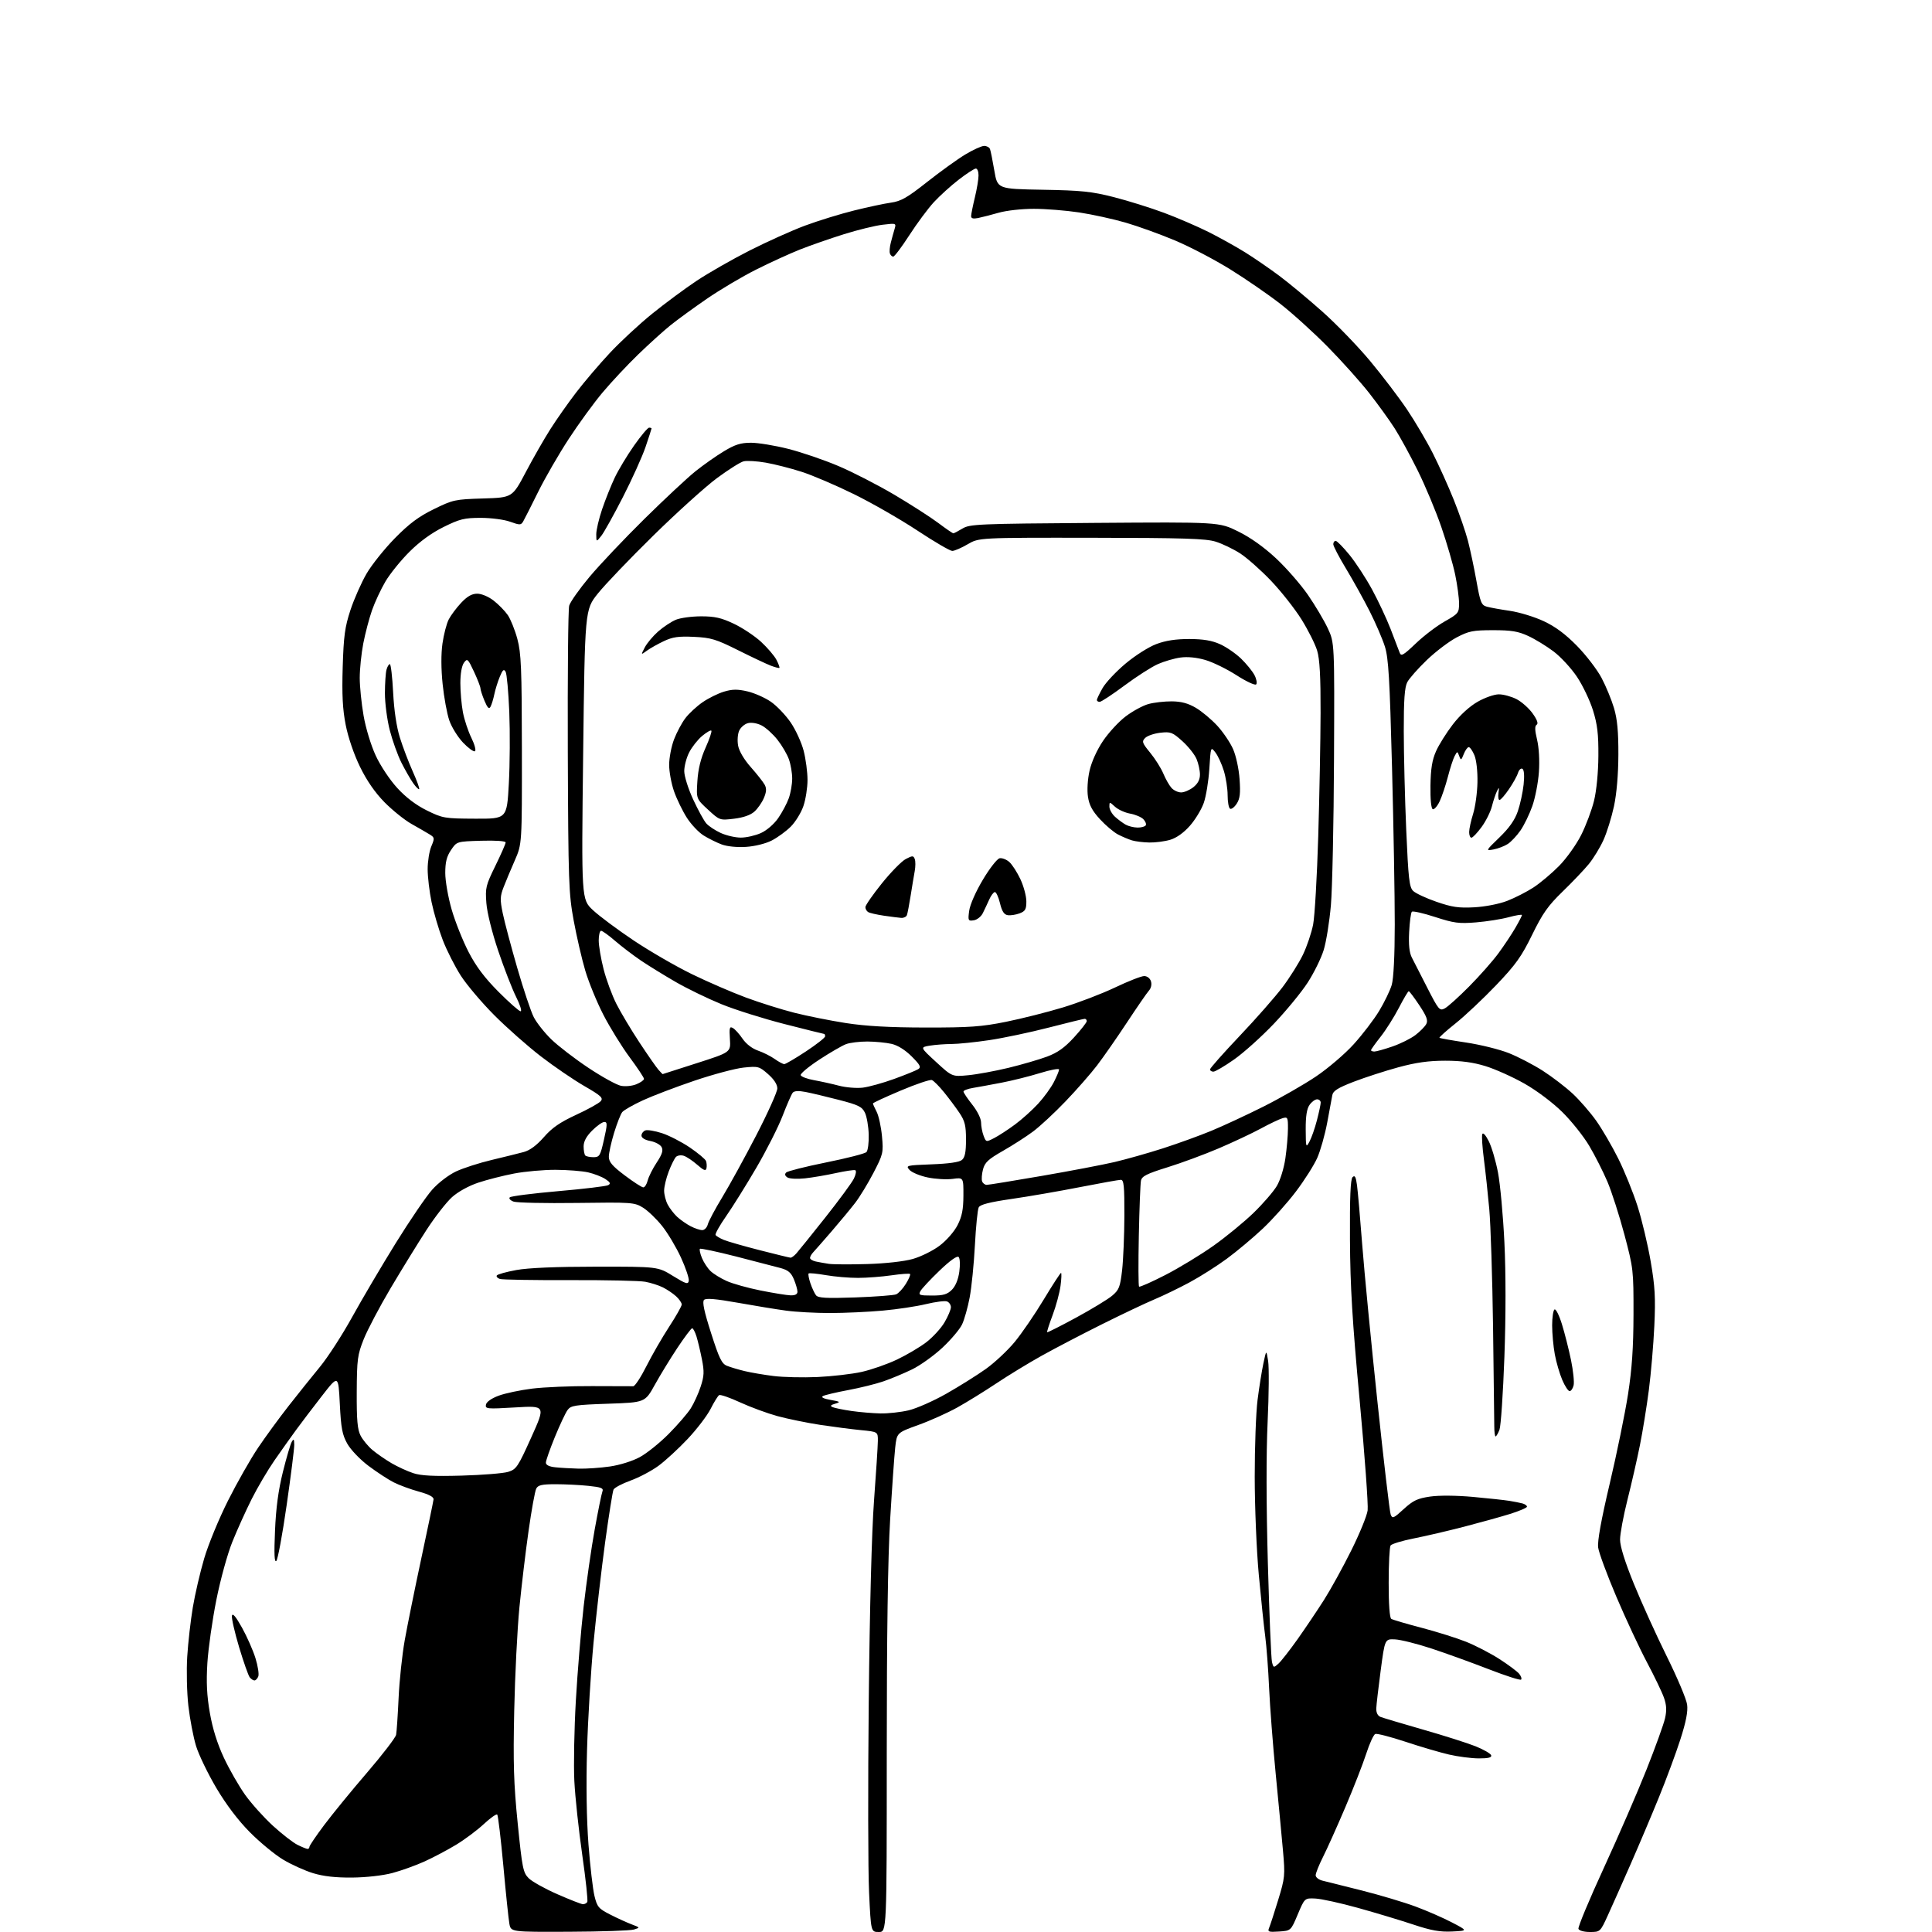 <?xml version="1.0" encoding="UTF-8" standalone="no"?>
<svg 
  version="1.1" 
  xmlns="http://www.w3.org/2000/svg" 
  xmlns:xlink="http://www.w3.org/1999/xlink" 
  xmlns:svg="http://www.w3.org/2000/svg"
  xmlns:rdf="http://www.w3.org/1999/02/22-rdf-syntax-ns#"
  xmlns:cc="http://creativecommons.org/ns#"
  xmlns:dc="http://purl.org/dc/elements/1.1/"
  viewBox="0 0 768 768"
  width="768"
  height="768"
>
<style>svg {background-color: white; }</style>"
<path stroke="none" fill="black" fill-rule="evenodd" d="M226.30,767.90C203.09,768.00 203.09,768.00 202.49,764.75C202.16,762.96 201.08,752.60 200.09,741.72C199.09,730.85 198.00,721.67 197.66,721.32C197.31,720.98 194.89,722.70 192.27,725.14C189.64,727.58 184.72,731.26 181.31,733.32C177.91,735.38 172.26,738.37 168.76,739.96C165.25,741.55 159.49,743.62 155.94,744.56C152.19,745.56 145.53,746.31 140.00,746.36C133.48,746.42 128.62,745.88 124.50,744.63C121.20,743.63 115.80,741.19 112.50,739.20C109.20,737.21 103.25,732.30 99.27,728.28C94.62,723.58 89.89,717.33 85.99,710.74C82.66,705.11 79.04,697.62 77.95,694.11C76.87,690.59 75.49,683.39 74.88,678.11C74.28,672.82 74.08,664.00 74.43,658.50C74.77,653.00 75.77,644.23 76.64,639.00C77.51,633.77 79.55,625.00 81.17,619.50C82.78,614.00 87.05,603.65 90.65,596.50C94.25,589.35 99.62,579.90 102.59,575.50C105.55,571.10 111.02,563.62 114.74,558.87C118.46,554.12 124.06,547.13 127.20,543.32C130.33,539.52 136.11,530.58 140.04,523.45C143.97,516.33 151.76,503.13 157.34,494.12C162.93,485.11 169.43,475.57 171.80,472.92C174.23,470.19 178.35,467.04 181.30,465.66C184.16,464.32 190.55,462.26 195.50,461.09C200.45,459.91 206.16,458.50 208.19,457.95C210.65,457.29 213.33,455.30 216.20,452.03C219.45,448.30 222.59,446.14 229.04,443.15C233.74,440.99 238.14,438.54 238.82,437.71C239.88,436.44 238.89,435.54 232.28,431.72C228.00,429.25 220.22,423.94 215.00,419.92C209.78,415.90 201.44,408.53 196.48,403.55C191.52,398.57 185.54,391.51 183.19,387.86C180.84,384.21 177.61,377.84 176.01,373.70C174.42,369.56 172.42,362.78 171.56,358.63C170.70,354.48 170.00,348.58 170.00,345.51C170.00,342.44 170.65,338.37 171.45,336.46C172.83,333.17 172.79,332.91 170.70,331.64C169.49,330.90 166.25,329.03 163.50,327.48C160.75,325.92 155.95,322.05 152.82,318.88C149.05,315.03 145.79,310.32 143.10,304.80C140.69,299.86 138.39,293.13 137.42,288.17C136.19,281.91 135.90,276.18 136.23,265.17C136.61,252.79 137.09,249.25 139.31,242.50C140.76,238.10 143.65,231.59 145.72,228.02C147.80,224.46 152.88,218.12 157.00,213.92C162.70,208.13 166.41,205.36 172.45,202.40C180.08,198.66 180.86,198.49 192.03,198.15C203.66,197.80 203.66,197.80 209.02,187.65C211.96,182.07 216.38,174.35 218.84,170.50C221.29,166.65 225.88,160.12 229.04,156.00C232.19,151.88 238.19,144.84 242.37,140.36C246.55,135.88 254.14,128.84 259.24,124.72C264.33,120.60 272.32,114.68 277.00,111.57C281.68,108.47 291.12,103.07 298.00,99.58C304.88,96.09 314.77,91.64 320.00,89.69C325.23,87.75 334.00,85.04 339.50,83.68C345.00,82.31 351.64,80.90 354.25,80.54C358.16,79.99 360.67,78.56 368.54,72.34C373.79,68.20 380.62,63.27 383.73,61.40C386.84,59.53 390.21,58.00 391.22,58.00C392.23,58.00 393.28,58.56 393.54,59.25C393.80,59.94 394.58,63.79 395.26,67.80C396.50,75.11 396.50,75.11 414.50,75.43C429.93,75.70 433.96,76.12 442.76,78.36C448.40,79.80 457.40,82.61 462.76,84.61C468.12,86.61 476.08,90.05 480.46,92.24C484.83,94.44 491.36,98.07 494.96,100.31C498.56,102.55 504.65,106.74 508.50,109.61C512.35,112.48 520.07,118.90 525.65,123.86C531.23,128.82 539.78,137.67 544.65,143.51C549.52,149.36 556.13,158.05 559.34,162.82C562.55,167.60 567.17,175.43 569.59,180.23C572.02,185.04 575.77,193.36 577.92,198.73C580.08,204.10 582.61,211.43 583.54,215.00C584.46,218.57 585.99,225.77 586.92,231.00C588.45,239.55 588.86,240.56 591.06,241.17C592.40,241.54 596.54,242.29 600.27,242.83C603.99,243.38 610.01,245.22 613.66,246.93C618.29,249.09 622.29,252.07 626.90,256.77C630.53,260.48 634.92,266.21 636.66,269.51C638.40,272.80 640.62,278.20 641.60,281.50C642.90,285.89 643.36,290.85 643.33,300.00C643.30,307.87 642.65,315.47 641.58,320.50C640.63,324.90 638.76,330.94 637.40,333.93C636.05,336.92 633.43,341.21 631.58,343.47C629.73,345.73 625.04,350.66 621.15,354.42C615.33,360.07 613.21,363.08 609.05,371.60C604.79,380.30 602.55,383.44 594.75,391.61C589.66,396.94 582.43,403.75 578.68,406.75C574.93,409.74 572.02,412.35 572.21,412.54C572.40,412.73 577.17,413.58 582.80,414.42C588.43,415.26 596.07,417.15 599.77,418.62C603.47,420.09 609.57,423.26 613.32,425.67C617.07,428.08 622.41,432.18 625.19,434.77C627.97,437.37 632.17,442.20 634.51,445.50C636.85,448.80 640.79,455.55 643.26,460.50C645.73,465.45 649.18,473.96 650.93,479.42C652.67,484.87 655.03,494.77 656.17,501.42C657.89,511.42 658.14,515.84 657.62,527.09C657.27,534.57 656.29,546.05 655.44,552.59C654.59,559.14 653.00,569.00 651.89,574.50C650.79,580.00 648.56,589.76 646.94,596.19C645.32,602.62 644.00,609.74 644.00,612.00C644.00,614.68 645.91,620.81 649.49,629.60C652.51,637.02 658.39,649.98 662.56,658.41C666.74,666.83 670.38,675.47 670.66,677.61C671.02,680.35 670.23,684.43 667.98,691.43C666.23,696.90 662.39,707.25 659.46,714.43C656.53,721.62 651.47,733.58 648.21,741.00C644.95,748.42 640.90,757.54 639.20,761.25C636.13,767.98 636.11,768.00 632.03,768.00C629.68,768.00 627.73,767.47 627.46,766.75C627.19,766.06 631.74,755.15 637.56,742.50C643.38,729.85 651.02,712.25 654.53,703.39C658.05,694.53 661.36,685.37 661.88,683.03C662.59,679.89 662.47,677.75 661.44,674.84C660.68,672.67 657.62,666.30 654.64,660.70C651.67,655.09 646.21,643.39 642.52,634.71C638.82,626.02 635.57,617.22 635.29,615.15C634.96,612.64 636.48,604.21 639.91,589.68C642.73,577.74 645.99,561.79 647.17,554.23C648.73,544.13 649.31,535.74 649.34,522.50C649.37,504.90 649.29,504.20 645.73,490.78C643.72,483.24 640.69,473.79 638.99,469.78C637.29,465.78 634.04,459.36 631.77,455.53C629.50,451.69 624.66,445.62 621.01,442.03C617.15,438.23 610.85,433.50 605.94,430.72C601.30,428.10 594.35,424.98 590.50,423.80C585.55,422.28 580.87,421.65 574.50,421.65C567.90,421.65 562.93,422.35 555.84,424.27C550.53,425.72 542.55,428.31 538.10,430.02C531.83,432.44 529.92,433.64 529.62,435.32C529.41,436.52 528.49,441.46 527.58,446.30C526.67,451.14 524.89,457.44 523.62,460.30C522.35,463.16 518.57,469.13 515.21,473.57C511.86,478.02 505.92,484.67 502.01,488.36C498.10,492.04 491.66,497.44 487.70,500.35C483.74,503.27 477.07,507.50 472.87,509.76C468.67,512.02 462.37,515.07 458.87,516.54C455.37,518.01 445.98,522.46 438.00,526.44C430.02,530.42 419.24,536.05 414.04,538.95C408.84,541.85 400.74,546.79 396.04,549.93C391.34,553.06 384.35,557.38 380.50,559.52C376.65,561.66 369.68,564.79 365.00,566.47C356.50,569.54 356.50,569.54 355.85,575.52C355.49,578.81 354.59,591.62 353.85,604.00C352.94,619.10 352.50,649.76 352.50,697.25C352.50,768.00 352.50,768.00 349.36,768.00C346.21,768.00 346.21,768.00 345.47,752.25C345.06,743.59 345.00,709.50 345.34,676.50C345.72,639.19 346.52,608.94 347.44,596.50C348.26,585.50 348.94,574.85 348.96,572.83C349.00,569.16 349.00,569.16 342.25,568.50C338.54,568.14 331.23,567.19 326.00,566.40C320.77,565.60 313.17,564.04 309.10,562.94C305.04,561.83 298.35,559.37 294.24,557.48C290.13,555.58 286.36,554.28 285.87,554.58C285.37,554.89 283.84,557.36 282.47,560.07C281.09,562.78 276.99,568.15 273.35,572.01C269.71,575.87 264.50,580.67 261.76,582.68C259.02,584.69 254.03,587.33 250.67,588.54C247.31,589.76 244.26,591.37 243.89,592.13C243.53,592.88 242.03,602.27 240.56,613.00C239.10,623.73 237.02,641.73 235.94,653.00C234.87,664.27 233.71,683.40 233.36,695.50C232.96,709.41 233.17,723.28 233.93,733.21C234.59,741.85 235.67,751.07 236.32,753.71C237.39,758.07 237.96,758.74 242.69,761.13C245.54,762.58 249.36,764.32 251.19,765.00C254.50,766.25 254.50,766.25 252.00,767.02C250.62,767.45 239.06,767.85 226.30,767.90zM508.44,767.81C504.23,768.09 503.82,767.93 504.51,766.31C504.93,765.31 506.55,760.34 508.10,755.25C510.79,746.45 510.88,745.51 510.01,735.75C509.51,730.11 508.20,716.27 507.10,705.00C506.00,693.73 504.82,678.42 504.49,671.00C504.16,663.58 503.46,654.35 502.95,650.50C502.43,646.65 501.28,635.62 500.39,626.00C499.50,616.38 498.77,598.83 498.77,587.00C498.76,575.17 499.27,561.45 499.90,556.50C500.53,551.55 501.57,545.02 502.21,542.00C503.38,536.50 503.38,536.50 504.10,541.00C504.50,543.48 504.41,554.39 503.90,565.26C503.31,577.85 503.35,598.31 504.00,621.64C504.57,641.79 505.30,659.36 505.63,660.68C506.22,663.02 506.30,663.04 508.23,661.30C509.32,660.31 512.75,655.91 515.86,651.53C518.96,647.14 523.66,640.16 526.29,636.03C528.92,631.89 533.80,623.06 537.11,616.40C540.43,609.75 543.38,602.55 543.66,600.40C543.94,598.26 542.51,578.50 540.47,556.50C537.56,525.02 536.74,511.45 536.63,492.81C536.54,475.88 536.83,468.77 537.67,467.93C538.57,467.04 538.98,467.79 539.43,471.13C539.76,473.53 540.70,484.27 541.52,495.00C542.35,505.73 545.06,533.75 547.56,557.28C550.05,580.82 552.41,600.95 552.81,602.02C553.47,603.80 553.92,603.62 558.01,599.87C561.76,596.45 563.48,595.64 568.50,594.91C572.09,594.39 578.93,594.45 585.50,595.04C591.55,595.59 598.08,596.30 600.00,596.61C601.92,596.92 604.29,597.39 605.25,597.65C606.21,597.92 607.00,598.49 607.00,598.93C607.00,599.36 603.96,600.66 600.25,601.82C596.54,602.97 588.33,605.25 582.00,606.89C575.67,608.53 566.67,610.63 562.00,611.55C557.33,612.47 553.17,613.74 552.77,614.36C552.36,614.99 552.02,621.66 552.02,629.19C552.01,637.74 552.40,643.13 553.06,643.53C553.64,643.89 559.02,645.48 565.03,647.05C571.04,648.63 579.00,651.12 582.72,652.60C586.45,654.08 592.42,657.17 596.00,659.47C599.58,661.77 603.13,664.42 603.89,665.35C604.66,666.29 605.00,667.33 604.66,667.67C604.31,668.02 598.51,666.15 591.77,663.53C585.02,660.91 574.77,657.20 569.00,655.30C563.23,653.40 556.70,651.77 554.51,651.68C550.51,651.50 550.51,651.50 548.85,664.00C547.94,670.88 547.14,677.69 547.09,679.14C547.04,680.79 547.66,682.05 548.75,682.49C549.71,682.87 557.31,685.14 565.64,687.53C573.97,689.91 583.39,692.91 586.57,694.18C589.75,695.46 592.53,697.06 592.76,697.75C593.05,698.65 591.66,699.00 587.83,698.99C584.90,698.98 579.58,698.29 576.00,697.46C572.42,696.63 564.65,694.35 558.72,692.38C552.78,690.42 547.38,689.02 546.70,689.28C546.03,689.54 544.41,693.06 543.11,697.09C541.81,701.12 538.07,710.71 534.80,718.38C531.53,726.06 527.54,734.95 525.93,738.14C524.32,741.33 523.00,744.62 523.00,745.45C523.00,746.28 524.24,747.25 525.75,747.60C527.26,747.96 534.35,749.73 541.50,751.54C548.65,753.36 558.18,756.20 562.67,757.87C567.16,759.53 573.69,762.38 577.17,764.20C583.50,767.50 583.50,767.50 577.25,767.80C572.37,768.03 568.95,767.42 561.75,765.02C556.66,763.33 546.80,760.36 539.83,758.42C532.86,756.48 525.24,754.81 522.89,754.70C518.62,754.50 518.62,754.50 515.88,761.00C513.15,767.50 513.15,767.50 508.44,767.81zM231.69,756.95C232.35,756.98 233.14,756.59 233.45,756.08C233.76,755.58 232.86,747.14 231.45,737.33C230.05,727.53 228.63,714.33 228.31,708.00C227.99,701.67 228.26,687.27 228.91,676.00C229.55,664.73 230.96,647.85 232.02,638.50C233.09,629.15 235.05,615.42 236.40,608.00C237.74,600.58 239.12,593.78 239.47,592.90C239.99,591.57 239.04,591.18 233.90,590.65C230.50,590.29 224.64,590.00 220.89,590.00C215.41,590.00 213.89,590.34 213.16,591.75C212.66,592.71 211.29,600.25 210.12,608.50C208.94,616.75 207.31,630.48 206.47,639.00C205.64,647.52 204.71,665.98 204.41,680.00C203.96,700.96 204.20,708.94 205.80,724.85C207.59,742.66 207.94,744.40 210.17,746.63C211.51,747.96 216.63,750.82 221.55,752.97C226.47,755.13 231.04,756.92 231.69,756.95zM122.25,734.98C122.66,734.99 123.00,734.62 123.00,734.15C123.00,733.68 125.67,729.75 128.93,725.40C132.19,721.06 139.84,711.69 145.95,704.60C152.05,697.50 157.23,690.75 157.46,689.60C157.69,688.44 158.13,681.88 158.45,675.00C158.76,668.12 159.86,657.77 160.89,652.00C161.92,646.23 164.88,631.60 167.47,619.50C170.06,607.40 172.25,596.84 172.34,596.04C172.45,595.06 170.53,594.04 166.49,592.93C163.19,592.03 158.68,590.36 156.47,589.24C154.26,588.11 149.75,585.16 146.46,582.69C143.11,580.17 139.41,576.30 138.06,573.90C136.05,570.31 135.56,567.75 135.08,558.06C134.50,546.50 134.50,546.50 128.00,554.87C124.42,559.47 119.81,565.54 117.74,568.37C115.67,571.19 111.80,576.65 109.12,580.51C106.45,584.36 102.37,591.28 100.06,595.87C97.75,600.47 94.29,608.12 92.38,612.86C90.42,617.72 87.63,627.85 86.00,636.00C84.41,643.98 82.81,655.23 82.44,661.00C81.96,668.75 82.21,673.96 83.42,680.91C84.51,687.18 86.38,693.14 89.01,698.76C91.18,703.39 94.98,710.01 97.44,713.47C99.91,716.93 104.88,722.46 108.48,725.76C112.09,729.06 116.49,732.48 118.27,733.36C120.05,734.24 121.84,734.96 122.25,734.98zM101.15,668.00C100.65,668.00 99.80,667.44 99.26,666.75C98.72,666.06 96.82,660.68 95.05,654.79C93.29,648.90 92.00,643.27 92.20,642.29C92.45,641.08 93.73,642.59 96.19,647.00C98.18,650.58 100.59,656.04 101.55,659.14C102.51,662.24 103.02,665.51 102.68,666.39C102.34,667.28 101.65,668.00 101.15,668.00zM109.84,620.50C109.07,621.21 108.92,617.74 109.32,608.50C109.70,599.45 110.65,592.35 112.45,585.14C113.86,579.45 115.45,574.05 115.98,573.14C116.76,571.81 116.94,572.04 116.97,574.32C116.99,575.87 115.63,586.67 113.95,598.31C112.28,609.96 110.43,619.94 109.84,620.50zM183.50,586.58C191.75,586.35 200.07,585.68 202.00,585.09C205.26,584.08 205.89,583.15 211.19,571.38C216.88,558.75 216.88,558.75 204.85,559.47C193.56,560.14 192.84,560.08 193.17,558.37C193.38,557.27 195.36,555.87 198.22,554.81C200.80,553.85 206.81,552.58 211.58,551.99C216.34,551.40 227.05,550.95 235.37,551.00C243.69,551.05 251.06,551.07 251.74,551.05C252.42,551.02 254.77,547.43 256.97,543.06C259.17,538.69 263.22,531.66 265.98,527.43C268.74,523.20 271.00,519.20 271.00,518.55C271.00,517.89 269.99,516.42 268.75,515.29C267.51,514.16 265.15,512.57 263.50,511.75C261.85,510.93 258.70,509.93 256.50,509.52C254.30,509.11 240.80,508.82 226.50,508.87C212.20,508.92 199.71,508.71 198.74,508.41C197.76,508.10 197.20,507.48 197.49,507.02C197.77,506.56 201.27,505.58 205.25,504.86C209.97,503.99 221.05,503.53 237.00,503.52C261.50,503.50 261.50,503.50 267.50,507.20C272.72,510.42 273.54,510.66 273.80,509.11C273.96,508.13 272.57,503.99 270.70,499.91C268.83,495.84 265.47,490.20 263.23,487.38C260.99,484.57 257.57,481.28 255.62,480.07C252.20,477.96 251.27,477.89 229.29,478.19C216.75,478.36 205.44,478.12 204.15,477.65C202.86,477.18 202.18,476.42 202.65,475.96C203.12,475.49 211.79,474.39 221.93,473.50C232.07,472.62 240.99,471.55 241.76,471.12C242.85,470.51 242.60,469.97 240.64,468.69C239.26,467.78 236.19,466.59 233.82,466.04C231.44,465.50 225.60,465.04 220.84,465.02C216.07,465.01 208.66,465.67 204.35,466.50C200.05,467.32 193.65,468.95 190.13,470.12C186.33,471.39 182.08,473.73 179.69,475.88C177.47,477.87 172.88,483.77 169.49,489.00C166.10,494.23 159.73,504.57 155.32,512.00C150.92,519.42 146.10,528.57 144.60,532.31C142.11,538.57 141.88,540.31 141.81,553.37C141.76,564.54 142.09,568.27 143.34,570.68C144.21,572.38 146.33,574.94 148.05,576.39C149.77,577.84 153.18,580.19 155.62,581.63C158.07,583.06 161.97,584.85 164.29,585.61C167.38,586.63 172.47,586.89 183.50,586.58zM230.00,583.81C233.03,583.89 238.60,583.51 242.39,582.96C246.38,582.39 251.41,580.81 254.33,579.23C257.10,577.73 262.27,573.58 265.82,570.00C269.37,566.42 273.31,561.86 274.58,559.86C275.85,557.85 277.63,553.95 278.53,551.19C279.92,546.96 279.99,545.24 279.02,540.33C278.39,537.12 277.41,533.04 276.86,531.25C276.30,529.46 275.53,528.00 275.15,528.00C274.77,528.00 272.15,531.49 269.31,535.75C266.48,540.01 262.42,546.65 260.29,550.50C256.41,557.50 256.41,557.50 241.75,558.00C228.56,558.45 226.93,558.70 225.62,560.50C224.81,561.60 222.54,566.43 220.57,571.23C218.61,576.03 217.00,580.61 217.00,581.42C217.00,582.37 218.31,583.02 220.75,583.27C222.81,583.49 226.97,583.73 230.00,583.81zM594.52,571.00C594.24,571.00 594.00,569.19 594.00,566.98C594.00,564.78 593.78,546.95 593.51,527.36C593.24,507.78 592.56,486.75 592.01,480.63C591.46,474.51 590.50,465.62 589.88,460.87C589.26,456.13 588.96,451.63 589.22,450.87C589.50,450.05 590.52,451.13 591.77,453.57C592.92,455.80 594.58,461.43 595.47,466.07C596.36,470.70 597.51,483.20 598.02,493.84C598.61,505.89 598.61,523.06 598.02,539.42C597.50,553.85 596.62,566.86 596.07,568.33C595.51,569.80 594.81,571.00 594.52,571.00zM350.00,561.86C353.02,561.92 358.06,561.37 361.19,560.63C364.33,559.89 371.08,556.91 376.19,554.01C381.31,551.10 388.37,546.68 391.87,544.19C395.38,541.69 400.55,536.85 403.37,533.43C406.19,530.01 411.38,522.44 414.89,516.60C418.41,510.77 421.50,506.00 421.77,506.00C422.04,506.00 421.95,508.30 421.58,511.11C421.21,513.91 419.79,519.16 418.44,522.76C417.08,526.36 416.10,529.43 416.26,529.59C416.41,529.74 421.57,527.14 427.72,523.80C433.87,520.46 440.32,516.55 442.04,515.11C444.83,512.78 445.27,511.66 446.05,504.99C446.52,500.87 446.93,491.09 446.96,483.25C446.99,471.45 446.75,469.00 445.55,469.00C444.75,469.00 437.44,470.31 429.30,471.90C421.16,473.50 408.96,475.61 402.19,476.59C393.36,477.87 389.64,478.82 389.06,479.94C388.61,480.80 387.93,487.57 387.54,495.00C387.15,502.43 386.22,511.76 385.46,515.75C384.71,519.73 383.35,524.56 382.44,526.48C381.53,528.40 378.01,532.57 374.61,535.74C371.21,538.91 365.79,542.79 362.56,544.36C359.33,545.93 354.22,548.06 351.20,549.10C348.19,550.14 341.85,551.71 337.11,552.59C332.38,553.48 327.89,554.54 327.14,554.95C326.26,555.44 327.35,555.99 330.14,556.48C334.05,557.17 334.24,557.33 332.00,557.99C330.13,558.54 329.88,558.89 331.00,559.37C331.82,559.72 335.20,560.41 338.50,560.89C341.80,561.36 346.98,561.80 350.00,561.86zM623.95,553.00C623.39,553.00 622.07,551.00 621.03,548.56C619.98,546.12 618.65,541.54 618.06,538.38C617.48,535.22 617.00,530.04 617.00,526.88C617.00,523.71 617.43,520.85 617.95,520.53C618.47,520.21 619.80,522.85 620.89,526.39C621.99,529.94 623.61,536.35 624.50,540.64C625.38,544.93 625.85,549.46 625.53,550.72C625.22,551.97 624.50,553.00 623.95,553.00zM325.00,547.39C330.77,547.12 338.65,546.21 342.50,545.36C346.35,544.50 352.65,542.31 356.50,540.48C360.35,538.66 365.63,535.54 368.22,533.56C370.82,531.57 374.08,528.01 375.47,525.64C376.86,523.27 378.00,520.56 378.00,519.63C378.00,518.70 377.30,517.67 376.45,517.34C375.61,517.02 371.85,517.50 368.11,518.40C364.37,519.31 356.63,520.48 350.90,520.99C345.18,521.51 335.77,521.94 330.00,521.95C324.23,521.95 316.35,521.53 312.50,521.00C308.65,520.48 299.97,519.06 293.22,517.85C284.46,516.29 280.63,515.97 279.87,516.73C279.10,517.50 279.89,521.27 282.65,529.88C285.89,540.04 286.90,542.11 289.00,542.94C290.38,543.49 293.53,544.43 296.02,545.03C298.50,545.63 303.68,546.51 307.52,546.99C311.36,547.47 319.23,547.65 325.00,547.39zM339.98,515.75C347.97,515.46 355.28,514.91 356.23,514.52C357.18,514.12 358.92,512.25 360.09,510.35C361.27,508.45 362.02,506.69 361.76,506.43C361.51,506.17 358.19,506.41 354.40,506.96C350.60,507.51 344.61,507.97 341.08,507.98C337.55,507.99 331.79,507.50 328.28,506.89C324.76,506.28 321.69,505.98 321.44,506.23C321.19,506.47 321.51,508.21 322.14,510.09C322.77,511.96 323.78,514.12 324.37,514.88C325.24,515.98 328.37,516.15 339.98,515.75zM314.25,514.92C316.09,514.97 317.00,514.49 317.00,513.47C317.00,512.63 316.36,510.40 315.58,508.53C314.48,505.90 313.29,504.89 310.33,504.08C308.22,503.51 300.25,501.44 292.62,499.48C284.98,497.53 278.51,496.16 278.23,496.43C277.96,496.71 278.32,498.35 279.04,500.09C279.75,501.82 281.28,504.14 282.42,505.24C283.56,506.35 286.44,508.13 288.82,509.20C291.19,510.28 297.27,511.98 302.32,512.99C307.37,514.00 312.74,514.87 314.25,514.92zM370.51,515.00C374.99,515.00 376.54,514.55 378.38,512.71C379.83,511.26 380.92,508.63 381.34,505.52C381.72,502.77 381.60,500.20 381.07,499.67C380.47,499.07 377.66,501.08 373.46,505.11C369.80,508.62 366.38,512.29 365.87,513.25C365.03,514.82 365.50,515.00 370.51,515.00zM463.24,506.83C468.72,504.01 477.32,498.79 482.35,495.22C487.38,491.66 494.57,485.76 498.32,482.12C502.08,478.48 506.23,473.68 507.55,471.45C508.93,469.14 510.38,464.44 510.96,460.45C511.51,456.63 511.97,451.33 511.98,448.68C512.00,444.15 511.87,443.90 509.75,444.53C508.51,444.90 504.63,446.75 501.13,448.65C497.62,450.55 490.12,454.07 484.46,456.49C478.80,458.91 469.63,462.30 464.09,464.02C455.83,466.59 453.92,467.55 453.55,469.33C453.31,470.52 452.92,480.38 452.70,491.23C452.48,502.09 452.52,511.19 452.79,511.46C453.06,511.72 457.76,509.64 463.24,506.83zM344.71,502.48C351.94,502.27 359.32,501.45 362.81,500.47C366.05,499.56 370.88,497.17 373.53,495.16C376.28,493.08 379.35,489.56 380.65,487.00C382.40,483.56 382.95,480.79 382.97,475.27C383.00,468.04 383.00,468.04 378.69,468.63C376.32,468.95 371.87,468.70 368.80,468.06C365.73,467.43 362.48,466.08 361.56,465.07C359.96,463.30 360.28,463.22 370.32,462.84C377.10,462.59 381.31,461.99 382.37,461.11C383.58,460.10 384.00,458.02 384.00,453.02C384.00,447.41 383.56,445.63 381.39,442.39C379.95,440.25 377.19,436.55 375.25,434.17C373.31,431.78 371.15,429.61 370.44,429.34C369.73,429.06 364.16,430.94 358.07,433.51C351.98,436.08 347.00,438.39 347.00,438.64C347.00,438.89 347.67,440.39 348.49,441.97C349.30,443.55 350.25,447.92 350.60,451.67C351.20,458.24 351.07,458.79 347.22,466.22C345.01,470.47 341.72,475.87 339.90,478.22C338.08,480.58 333.87,485.65 330.55,489.50C327.22,493.35 323.94,497.09 323.25,497.82C322.56,498.55 322.00,499.55 322.00,500.05C322.00,500.55 323.01,501.18 324.25,501.46C325.49,501.73 327.85,502.15 329.50,502.40C331.15,502.64 337.99,502.68 344.71,502.48zM314.25,499.95C314.66,499.98 315.71,499.21 316.57,498.25C317.43,497.29 322.60,490.88 328.05,484.00C333.50,477.12 338.63,470.15 339.44,468.50C340.26,466.81 340.49,465.36 339.96,465.17C339.44,464.99 335.97,465.51 332.26,466.32C328.54,467.14 323.02,468.08 320.00,468.41C316.98,468.74 313.83,468.58 313.01,468.05C312.02,467.41 311.85,466.75 312.51,466.09C313.06,465.54 320.21,463.74 328.42,462.08C336.62,460.43 343.82,458.58 344.42,457.98C345.01,457.38 345.42,454.24 345.33,450.99C345.23,447.75 344.56,443.85 343.83,442.33C342.68,439.94 341.26,439.24 333.50,437.23C328.55,435.95 322.59,434.53 320.26,434.08C317.42,433.53 315.73,433.63 315.11,434.38C314.61,435.00 312.81,439.12 311.10,443.55C309.40,447.98 304.71,457.25 300.68,464.16C296.64,471.07 291.23,479.75 288.66,483.43C286.08,487.12 284.19,490.50 284.46,490.94C284.73,491.38 286.20,492.25 287.73,492.88C289.25,493.51 295.68,495.35 302.00,496.97C308.32,498.59 313.84,499.93 314.25,499.95zM279.14,488.99C280.04,489.00 281.04,487.97 281.36,486.72C281.67,485.47 284.25,480.63 287.08,475.97C289.91,471.31 296.01,460.21 300.62,451.31C305.23,442.40 309.00,434.01 309.00,432.66C309.00,431.09 307.68,429.05 305.32,426.98C301.81,423.89 301.39,423.78 295.60,424.38C292.28,424.73 283.47,427.08 276.03,429.60C268.59,432.12 259.35,435.64 255.50,437.42C251.65,439.20 247.98,441.30 247.35,442.08C246.72,442.86 245.26,446.58 244.10,450.36C242.95,454.13 242.01,458.40 242.02,459.86C242.04,461.92 243.43,463.54 248.36,467.25C251.82,469.86 255.14,472.00 255.72,472.00C256.31,472.00 257.09,470.76 257.47,469.25C257.85,467.74 259.46,464.53 261.05,462.13C263.21,458.85 263.70,457.31 263.00,455.99C262.48,455.02 260.47,453.93 258.53,453.57C256.37,453.17 255.00,452.33 255.00,451.42C255.00,450.61 255.68,449.68 256.51,449.36C257.34,449.04 260.34,449.54 263.17,450.46C266.01,451.39 270.98,453.95 274.23,456.15C277.47,458.36 280.36,460.77 280.65,461.52C280.93,462.27 281.02,463.57 280.83,464.41C280.57,465.60 279.75,465.28 277.16,463.01C275.32,461.40 272.91,459.79 271.81,459.44C270.70,459.09 269.31,459.29 268.71,459.89C268.11,460.49 266.80,463.13 265.81,465.74C264.81,468.36 264.00,471.76 264.00,473.30C264.00,474.84 264.63,477.31 265.40,478.80C266.18,480.28 267.87,482.48 269.15,483.68C270.44,484.88 272.85,486.57 274.50,487.43C276.15,488.29 278.24,488.99 279.14,488.99zM392.23,471.00C392.94,471.00 402.74,469.41 414.01,467.46C425.28,465.52 438.32,463.03 443.00,461.94C447.68,460.84 456.36,458.39 462.30,456.48C468.24,454.57 476.92,451.42 481.58,449.49C486.25,447.56 495.54,443.24 502.23,439.89C508.92,436.53 518.30,431.16 523.09,427.94C527.88,424.72 534.63,418.96 538.12,415.10C541.61,411.25 546.17,405.29 548.25,401.84C550.33,398.40 552.57,393.76 553.23,391.54C553.97,389.01 554.43,380.00 554.44,367.50C554.45,356.50 553.96,328.38 553.35,305.00C552.43,269.66 551.95,261.58 550.51,257.01C549.56,253.99 546.84,247.69 544.48,243.01C542.11,238.33 537.88,230.72 535.09,226.09C532.29,221.47 530.00,217.08 530.00,216.34C530.00,215.60 530.43,215.00 530.95,215.00C531.46,215.00 533.94,217.51 536.44,220.58C538.94,223.65 542.98,229.84 545.42,234.33C547.86,238.82 551.17,245.88 552.77,250.00C554.37,254.12 555.99,258.35 556.36,259.38C556.95,261.03 557.77,260.57 562.82,255.76C565.99,252.73 571.16,248.80 574.30,247.03C579.73,243.96 580.00,243.62 580.00,239.86C580.00,237.69 579.31,232.55 578.46,228.44C577.61,224.33 575.12,215.78 572.93,209.43C570.74,203.08 566.52,192.99 563.54,187.00C560.57,181.01 556.46,173.50 554.42,170.31C552.38,167.11 547.85,160.84 544.36,156.36C540.87,151.89 533.40,143.55 527.76,137.83C522.12,132.11 513.62,124.41 508.87,120.73C504.13,117.04 495.21,110.90 489.05,107.08C482.90,103.26 473.06,98.10 467.18,95.63C461.31,93.15 452.45,89.95 447.50,88.51C442.55,87.07 434.23,85.25 429.00,84.45C423.77,83.66 415.66,83.01 410.97,83.01C406.20,83.00 400.03,83.69 396.97,84.57C393.96,85.43 390.26,86.38 388.75,86.68C386.82,87.06 386.01,86.82 386.04,85.86C386.06,85.11 386.72,81.80 387.52,78.50C388.32,75.20 388.98,71.26 388.98,69.75C388.99,68.24 388.52,67.00 387.92,67.00C387.33,67.00 384.29,68.96 381.17,71.37C378.05,73.77 373.58,77.82 371.22,80.37C368.87,82.93 364.48,88.84 361.47,93.51C358.45,98.18 355.58,102.00 355.08,102.00C354.58,102.00 353.98,101.44 353.75,100.75C353.52,100.06 353.67,98.15 354.10,96.50C354.52,94.85 355.19,92.42 355.59,91.09C356.31,88.71 356.26,88.69 350.91,89.33C347.93,89.68 341.00,91.37 335.50,93.09C330.00,94.82 322.12,97.56 318.00,99.19C313.88,100.83 306.00,104.43 300.50,107.20C295.00,109.96 286.23,115.17 281.00,118.76C275.77,122.35 269.25,127.11 266.50,129.32C263.75,131.53 257.98,136.76 253.67,140.92C249.37,145.09 243.01,151.88 239.55,156.00C236.08,160.12 230.02,168.45 226.07,174.50C222.12,180.55 216.66,190.00 213.94,195.50C211.22,201.00 208.55,206.27 208.01,207.21C207.11,208.79 206.70,208.80 202.77,207.39C200.38,206.53 195.24,205.86 191.08,205.86C184.58,205.86 182.76,206.31 176.35,209.48C171.57,211.84 166.88,215.24 162.77,219.34C159.32,222.78 155.03,228.08 153.24,231.12C151.44,234.15 149.04,239.30 147.89,242.56C146.75,245.82 145.18,251.80 144.40,255.83C143.63,259.87 143.00,266.00 143.00,269.46C143.00,272.91 143.69,279.68 144.53,284.49C145.39,289.46 147.48,296.33 149.36,300.37C151.21,304.38 154.96,310.01 157.91,313.23C161.37,317.01 165.38,320.04 169.69,322.17C175.98,325.26 176.71,325.39 188.86,325.44C201.50,325.50 201.50,325.50 202.27,311.50C202.69,303.80 202.77,290.99 202.45,283.03C202.12,275.08 201.47,267.88 200.99,267.03C200.30,265.82 199.82,266.23 198.68,269.00C197.88,270.93 196.90,274.07 196.50,276.00C196.10,277.93 195.42,280.15 194.98,280.95C194.40,282.02 193.78,281.40 192.60,278.58C191.72,276.48 191.00,274.25 190.99,273.63C190.98,273.01 189.83,270.02 188.42,267.00C186.00,261.83 185.77,261.62 184.43,263.44C183.56,264.63 183.00,267.79 183.00,271.55C183.00,274.95 183.45,280.15 184.01,283.11C184.57,286.08 186.08,290.65 187.37,293.28C188.66,295.90 189.31,298.31 188.80,298.62C188.29,298.94 186.16,297.39 184.06,295.19C181.96,292.98 179.50,289.00 178.59,286.34C177.68,283.68 176.49,277.19 175.95,271.92C175.33,265.88 175.30,259.92 175.89,255.80C176.40,252.21 177.52,247.90 178.38,246.23C179.24,244.56 181.48,241.58 183.34,239.60C185.76,237.04 187.59,236.00 189.71,236.00C191.42,236.00 194.18,237.16 196.23,238.75C198.18,240.26 200.71,242.85 201.85,244.50C202.98,246.15 204.70,250.43 205.66,254.00C207.17,259.63 207.42,265.54 207.46,298.00C207.50,335.50 207.50,335.50 204.65,342.00C203.08,345.57 201.07,350.38 200.18,352.68C198.78,356.30 198.74,357.67 199.85,363.05C200.55,366.46 203.16,376.25 205.63,384.80C208.11,393.35 211.05,402.15 212.18,404.34C213.30,406.54 216.43,410.50 219.14,413.14C221.85,415.78 228.48,420.87 233.87,424.46C239.26,428.05 245.09,431.27 246.83,431.62C248.59,431.97 251.31,431.70 252.99,431.00C254.65,430.32 256.00,429.36 256.00,428.87C256.00,428.38 253.42,424.50 250.26,420.24C247.11,415.98 242.41,408.37 239.82,403.33C237.23,398.29 234.01,390.41 232.65,385.83C231.29,381.25 229.23,372.32 228.06,365.99C226.07,355.24 225.91,350.78 225.71,298.99C225.60,268.47 225.84,242.27 226.26,240.77C226.68,239.27 230.34,234.10 234.38,229.27C238.43,224.45 248.21,214.12 256.12,206.32C264.03,198.52 273.13,190.03 276.33,187.44C279.54,184.86 284.69,181.23 287.78,179.38C292.22,176.70 294.45,176.00 298.56,176.00C301.41,176.00 308.07,177.10 313.36,178.44C318.65,179.78 327.61,182.84 333.28,185.25C338.95,187.65 348.97,192.80 355.55,196.69C362.12,200.58 369.96,205.62 372.97,207.88C375.98,210.15 378.68,212.00 378.97,212.00C379.26,211.99 380.89,211.14 382.59,210.11C385.49,208.34 388.80,208.20 435.14,207.86C484.58,207.50 484.58,207.50 492.20,211.26C497.11,213.68 502.46,217.49 507.25,221.96C511.34,225.78 517.02,232.29 519.89,236.43C522.75,240.57 526.31,246.56 527.80,249.73C530.50,255.50 530.50,255.50 530.29,301.73C530.18,327.16 529.62,353.31 529.05,359.86C528.48,366.41 527.19,374.44 526.17,377.71C525.15,380.99 522.29,386.79 519.82,390.60C517.35,394.42 511.32,401.76 506.42,406.92C501.51,412.08 494.39,418.48 490.59,421.15C486.79,423.82 483.08,426.00 482.34,426.00C481.60,426.00 481.00,425.60 481.00,425.11C481.00,424.62 486.29,418.65 492.75,411.84C499.21,405.04 506.87,396.32 509.78,392.48C512.68,388.64 516.35,382.80 517.94,379.50C519.53,376.20 521.35,370.80 521.99,367.50C522.63,364.20 523.54,348.45 524.02,332.50C524.50,316.55 524.92,294.46 524.95,283.41C524.99,268.89 524.61,262.02 523.59,258.64C522.82,256.07 520.02,250.49 517.37,246.24C514.72,241.99 509.24,235.04 505.19,230.80C501.14,226.57 495.63,221.69 492.93,219.96C490.24,218.23 485.89,216.14 483.27,215.32C479.35,214.09 470.57,213.82 433.83,213.77C389.16,213.72 389.16,213.72 384.65,216.36C382.17,217.81 379.42,219.00 378.53,219.00C377.65,219.00 371.43,215.37 364.71,210.93C358.00,206.49 346.65,199.98 339.50,196.46C332.35,192.94 322.98,188.93 318.67,187.55C314.36,186.16 307.94,184.53 304.41,183.91C300.87,183.29 296.90,183.06 295.58,183.39C294.26,183.72 289.50,186.73 284.99,190.07C280.48,193.41 269.14,203.65 259.79,212.82C250.43,222.00 240.47,232.41 237.64,235.96C232.50,242.41 232.50,242.41 231.81,299.96C231.12,357.50 231.12,357.50 235.71,361.80C238.24,364.17 245.54,369.60 251.94,373.88C258.34,378.16 268.74,384.17 275.04,387.24C281.34,390.31 291.00,394.49 296.50,396.53C302.00,398.57 310.65,401.29 315.73,402.58C320.81,403.87 330.03,405.71 336.23,406.68C344.18,407.91 353.53,408.44 368.00,408.46C385.47,408.48 390.18,408.14 399.86,406.19C406.11,404.93 416.30,402.36 422.50,400.48C428.70,398.60 438.05,395.02 443.27,392.53C448.50,390.04 453.70,388.00 454.82,388.00C456.01,388.00 457.14,388.87 457.52,390.07C457.92,391.32 457.59,392.81 456.69,393.82C455.87,394.74 451.94,400.45 447.95,406.50C443.96,412.55 438.63,420.20 436.11,423.50C433.59,426.80 427.95,433.24 423.57,437.80C419.20,442.37 413.38,447.77 410.65,449.80C407.92,451.84 402.52,455.30 398.65,457.51C392.83,460.83 391.47,462.10 390.75,464.88C390.27,466.73 390.12,468.86 390.41,469.62C390.70,470.38 391.52,471.00 392.23,471.00zM235.92,460.00C238.32,460.00 238.64,459.46 240.09,453.00C241.45,446.99 241.47,446.00 240.23,446.00C239.45,446.00 237.27,447.53 235.40,449.40C233.08,451.72 232.00,453.73 232.00,455.73C232.00,457.35 232.30,458.97 232.67,459.33C233.03,459.70 234.50,460.00 235.92,460.00zM520.53,453.82C521.33,452.35 522.67,448.54 523.49,445.36C524.32,442.18 525.00,439.00 525.00,438.29C525.00,437.58 524.35,437.00 523.56,437.00C522.76,437.00 521.41,438.00 520.56,439.22C519.47,440.77 519.01,443.72 519.04,448.97C519.08,456.13 519.15,456.37 520.53,453.82zM395.24,452.38C397.03,451.45 400.75,449.03 403.50,446.99C406.25,444.96 410.38,441.24 412.68,438.74C414.98,436.24 417.79,432.37 418.93,430.14C420.07,427.91 421.00,425.66 421.00,425.15C421.00,424.64 417.58,425.27 413.39,426.57C409.20,427.86 402.34,429.58 398.14,430.38C393.94,431.19 388.81,432.13 386.75,432.47C384.69,432.81 383.00,433.46 383.00,433.90C383.00,434.35 384.57,436.69 386.49,439.11C388.51,441.65 389.98,444.63 389.99,446.18C390.00,447.66 390.44,450.04 390.99,451.47C391.97,454.05 391.99,454.05 395.24,452.38zM342.95,432.36C345.40,432.06 351.02,430.50 355.45,428.89C359.88,427.28 364.18,425.53 365.00,425.01C366.24,424.22 365.79,423.34 362.42,419.96C359.84,417.38 356.89,415.53 354.42,414.96C352.26,414.46 347.94,414.04 344.82,414.02C341.69,414.01 337.86,414.48 336.32,415.06C334.77,415.64 330.00,418.40 325.72,421.20C321.43,424.01 318.09,426.79 318.29,427.40C318.49,428.00 320.87,428.90 323.57,429.38C326.28,429.87 330.75,430.85 333.50,431.58C336.25,432.30 340.50,432.65 342.95,432.36zM384.87,427.42C388.38,427.09 395.59,425.76 400.90,424.48C406.21,423.19 413.11,421.18 416.22,420.02C420.42,418.45 423.21,416.46 426.95,412.37C429.73,409.33 432.00,406.43 432.00,405.92C432.00,405.41 431.64,405.00 431.19,405.00C430.75,405.00 424.33,406.56 416.94,408.47C409.55,410.38 398.89,412.63 393.26,413.47C387.62,414.31 380.87,415.00 378.26,415.01C375.64,415.02 371.75,415.31 369.62,415.66C365.74,416.30 365.74,416.30 372.12,422.17C378.50,428.03 378.50,428.03 384.87,427.42zM263.40,426.98C263.46,426.97 269.57,425.01 277.00,422.62C290.50,418.29 290.50,418.29 290.15,413.04C289.85,408.55 290.02,407.91 291.33,408.65C292.17,409.12 293.91,411.04 295.18,412.91C296.59,414.98 299.00,416.83 301.29,417.62C303.38,418.34 306.37,419.84 307.95,420.96C309.52,422.08 311.24,423.00 311.77,423.00C312.29,423.00 316.16,420.73 320.36,417.96C324.56,415.19 328.00,412.49 328.00,411.96C328.00,411.43 327.83,411.00 327.61,411.00C327.40,411.00 320.31,409.24 311.86,407.08C303.41,404.92 292.11,401.36 286.74,399.16C281.36,396.96 273.26,393.03 268.74,390.43C264.21,387.82 257.95,383.97 254.83,381.87C251.72,379.76 247.08,376.23 244.52,374.02C241.97,371.81 239.46,370.00 238.94,370.00C238.42,370.00 238.00,371.73 238.00,373.84C238.00,375.95 238.87,381.08 239.93,385.23C240.99,389.39 243.28,395.60 245.01,399.03C246.75,402.46 250.87,409.37 254.18,414.38C257.49,419.40 260.90,424.29 261.75,425.25C262.61,426.21 263.35,426.99 263.40,426.98zM546.34,418.00C547.08,418.00 550.30,417.10 553.50,416.00C556.69,414.90 560.81,412.86 562.64,411.46C564.47,410.06 566.42,408.09 566.96,407.08C567.73,405.64 567.14,404.03 564.22,399.63C562.17,396.55 560.27,394.02 560.00,394.02C559.73,394.01 557.96,396.99 556.07,400.64C554.18,404.29 550.92,409.45 548.82,412.11C546.72,414.77 545.00,417.18 545.00,417.47C545.00,417.76 545.60,418.00 546.34,418.00zM206.95,402.00C207.55,402.00 206.73,399.41 205.15,396.25C203.57,393.09 200.38,384.88 198.06,378.00C195.59,370.68 193.63,362.81 193.34,359.00C192.87,352.93 193.11,351.95 196.92,344.18C199.16,339.60 201.00,335.42 201.00,334.89C201.00,334.32 197.04,334.04 191.29,334.21C181.57,334.50 181.57,334.50 179.29,337.90C177.56,340.46 177.00,342.71 177.00,347.04C177.00,350.22 178.14,356.69 179.55,361.59C180.96,366.44 183.98,374.02 186.28,378.45C189.25,384.20 192.65,388.71 198.16,394.25C202.41,398.51 206.36,402.00 206.95,402.00zM574.32,400.85C575.52,400.23 579.89,396.29 584.03,392.11C588.18,387.92 593.39,382.02 595.61,379.00C597.84,375.98 600.86,371.44 602.33,368.91C603.80,366.39 605.00,364.07 605.00,363.75C605.00,363.44 602.64,363.82 599.75,364.60C596.86,365.39 591.01,366.31 586.75,366.66C579.96,367.22 577.96,366.95 570.47,364.52C565.77,362.99 561.61,362.05 561.23,362.44C560.85,362.82 560.36,366.45 560.16,370.50C559.90,375.63 560.23,378.72 561.25,380.68C562.05,382.23 564.83,387.66 567.42,392.75C571.87,401.45 572.27,401.93 574.32,400.85zM387.07,365.84C384.85,366.16 384.74,365.94 385.27,362.03C385.59,359.63 387.88,354.43 390.71,349.70C393.39,345.19 396.39,341.36 397.37,341.17C398.35,340.98 400.08,341.65 401.22,342.66C402.35,343.67 404.34,346.75 405.63,349.50C406.92,352.25 407.98,356.20 407.99,358.27C408.00,361.45 407.58,362.21 405.32,363.07C403.84,363.63 401.72,363.96 400.61,363.80C399.13,363.58 398.30,362.30 397.50,359.00C396.90,356.52 395.98,354.55 395.45,354.61C394.93,354.67 393.92,356.02 393.22,357.61C392.51,359.20 391.37,361.62 390.68,363.00C390.00,364.38 388.37,365.65 387.07,365.84zM358.28,364.88C357.30,364.81 354.18,364.41 351.35,364.00C348.52,363.58 345.71,362.94 345.10,362.56C344.50,362.19 344.00,361.30 344.00,360.60C344.00,359.89 346.95,355.64 350.56,351.15C354.17,346.66 358.45,342.30 360.08,341.46C362.74,340.08 363.10,340.09 363.63,341.48C363.96,342.33 363.95,344.48 363.62,346.26C363.30,348.04 362.56,352.43 362.00,356.00C361.44,359.57 360.77,363.06 360.52,363.75C360.27,364.44 359.26,364.94 358.28,364.88zM586.00,360.67C590.36,360.43 595.85,359.37 599.11,358.12C602.19,356.93 606.91,354.52 609.61,352.76C612.30,351.00 616.87,347.15 619.77,344.21C622.67,341.27 626.61,335.75 628.54,331.93C630.46,328.11 632.77,321.95 633.67,318.24C634.64,314.25 635.34,307.02 635.38,300.50C635.44,291.80 634.99,288.01 633.24,282.38C632.02,278.46 629.16,272.47 626.89,269.07C624.61,265.66 620.43,261.12 617.58,258.97C614.74,256.83 610.18,254.04 607.45,252.79C603.46,250.95 600.76,250.51 593.50,250.51C585.53,250.52 583.87,250.85 579.03,253.39C576.02,254.97 570.69,259.01 567.18,262.38C563.67,265.75 560.17,269.72 559.40,271.20C558.36,273.21 558.00,278.23 558.02,290.70C558.03,299.94 558.47,317.61 559.00,329.96C559.84,349.28 560.22,352.66 561.74,354.15C562.71,355.10 566.88,357.05 571.00,358.47C577.18,360.61 579.82,361.00 586.00,360.67zM593.75,337.66C590.51,338.26 590.51,338.25 596.08,332.86C599.98,329.08 602.17,325.96 603.36,322.48C604.30,319.74 605.33,314.97 605.66,311.89C606.03,308.39 605.86,306.03 605.20,305.62C604.62,305.26 603.82,305.99 603.43,307.24C603.05,308.48 601.42,311.41 599.81,313.75C598.21,316.09 596.54,318.00 596.09,318.00C595.64,318.00 595.45,316.76 595.66,315.25C595.99,312.86 595.91,312.76 595.06,314.50C594.52,315.60 593.62,318.31 593.06,320.52C592.50,322.73 590.65,326.45 588.94,328.77C587.23,331.10 585.42,333.00 584.91,333.00C584.41,333.00 584.00,331.99 584.01,330.75C584.02,329.51 584.73,326.25 585.59,323.50C586.45,320.75 587.23,315.12 587.31,311.00C587.40,306.61 586.90,302.15 586.11,300.25C585.37,298.46 584.35,297.00 583.85,297.00C583.36,297.00 582.46,298.24 581.87,299.75C580.87,302.28 580.72,302.34 580.05,300.52C579.32,298.56 579.31,298.56 578.24,300.55C577.65,301.65 576.44,305.37 575.55,308.82C574.65,312.28 573.17,316.66 572.27,318.57C571.36,320.48 570.14,321.87 569.56,321.67C568.91,321.44 568.55,317.84 568.63,312.32C568.73,305.62 569.29,302.14 570.83,298.66C571.96,296.09 574.98,291.28 577.52,287.97C580.36,284.28 584.15,280.81 587.33,278.99C590.17,277.35 593.98,276.01 595.79,276.01C597.60,276.00 600.76,276.86 602.81,277.90C604.86,278.95 607.76,281.52 609.25,283.61C611.04,286.12 611.58,287.64 610.85,288.09C610.05,288.59 610.10,290.23 611.01,294.03C611.76,297.18 612.06,302.32 611.74,306.89C611.45,311.08 610.27,317.17 609.12,320.43C607.97,323.69 605.85,328.05 604.41,330.13C602.97,332.21 600.71,334.61 599.39,335.48C598.07,336.34 595.53,337.32 593.75,337.66zM296.53,336.65C292.96,336.88 289.03,336.48 286.88,335.68C284.89,334.94 281.67,333.34 279.72,332.13C277.77,330.93 274.76,327.75 273.04,325.07C271.33,322.39 269.04,317.69 267.96,314.62C266.88,311.56 266.00,306.79 266.00,304.04C266.00,301.28 266.87,296.74 267.93,293.95C268.99,291.16 271.02,287.35 272.46,285.47C273.89,283.59 276.97,280.74 279.30,279.14C281.64,277.53 285.46,275.64 287.80,274.94C291.12,273.95 293.15,273.92 297.09,274.83C299.86,275.47 304.05,277.32 306.40,278.93C308.74,280.54 312.30,284.26 314.30,287.18C316.30,290.11 318.62,295.18 319.47,298.46C320.31,301.74 321.00,306.95 321.00,310.03C321.00,313.12 320.27,317.79 319.37,320.41C318.48,323.04 316.22,326.71 314.35,328.59C312.48,330.46 309.06,332.95 306.75,334.13C304.32,335.37 300.03,336.43 296.53,336.65zM456.88,334.91C454.47,334.87 451.37,334.48 449.99,334.07C448.61,333.65 446.12,332.59 444.44,331.73C442.77,330.86 439.54,328.14 437.28,325.68C434.22,322.37 432.98,320.05 432.48,316.72C432.08,314.08 432.34,309.82 433.11,306.39C433.90,302.86 436.02,298.18 438.46,294.54C440.68,291.24 444.75,286.83 447.50,284.76C450.25,282.68 454.30,280.48 456.50,279.87C458.70,279.26 462.87,278.78 465.77,278.80C469.55,278.83 472.26,279.55 475.33,281.35C477.69,282.73 481.52,285.93 483.86,288.46C486.19,290.99 489.03,295.18 490.17,297.78C491.34,300.44 492.47,305.65 492.75,309.73C493.15,315.42 492.91,317.49 491.59,319.51C490.67,320.91 489.48,321.80 488.96,321.47C488.43,321.15 488.00,318.74 488.00,316.12C488.00,313.50 487.32,309.14 486.50,306.43C485.67,303.72 484.16,300.43 483.14,299.12C481.29,296.74 481.29,296.74 480.73,305.62C480.42,310.50 479.42,316.61 478.51,319.19C477.60,321.78 475.12,325.86 473.00,328.26C470.56,331.03 467.70,333.07 465.21,333.82C463.04,334.47 459.30,334.96 456.88,334.91zM294.50,332.96C296.70,332.96 300.30,332.14 302.50,331.14C304.82,330.09 307.71,327.58 309.35,325.21C310.92,322.95 312.81,319.39 313.56,317.30C314.30,315.21 314.91,311.70 314.91,309.50C314.91,307.30 314.32,303.85 313.60,301.83C312.88,299.80 310.82,296.30 309.04,294.05C307.25,291.79 304.43,289.24 302.78,288.39C301.06,287.50 298.75,287.10 297.36,287.45C296.02,287.78 294.44,289.13 293.84,290.45C293.23,291.80 293.04,294.42 293.42,296.45C293.83,298.63 295.83,302.00 298.51,305.01C300.93,307.74 303.39,310.87 303.98,311.96C304.77,313.43 304.68,314.81 303.65,317.23C302.89,319.03 301.19,321.46 299.88,322.63C298.35,324.01 295.47,325.01 291.80,325.45C286.12,326.13 286.08,326.12 281.43,321.83C276.77,317.53 276.77,317.53 277.22,310.51C277.52,305.73 278.56,301.49 280.48,297.22C282.03,293.78 283.06,290.72 282.77,290.44C282.49,290.15 280.82,291.12 279.08,292.58C277.34,294.05 275.03,296.98 273.96,299.09C272.88,301.19 272.00,304.54 272.00,306.53C272.00,308.54 273.56,313.50 275.53,317.77C277.47,321.97 279.83,326.28 280.78,327.34C281.73,328.41 284.30,330.11 286.50,331.12C288.70,332.13 292.30,332.96 294.50,332.96zM452.19,328.97C453.67,328.99 455.14,328.59 455.45,328.08C455.76,327.57 455.32,326.47 454.48,325.62C453.63,324.77 451.26,323.78 449.22,323.42C447.17,323.05 444.49,321.83 443.25,320.70C441.02,318.67 441.00,318.67 441.00,320.65C441.00,321.75 442.01,323.57 443.25,324.69C444.49,325.81 446.40,327.22 447.50,327.83C448.60,328.44 450.71,328.95 452.19,328.97zM469.52,315.00C470.74,315.00 472.92,314.07 474.37,312.93C476.15,311.52 477.00,309.90 477.00,307.90C477.00,306.27 476.39,303.49 475.65,301.72C474.91,299.95 472.38,296.76 470.02,294.63C466.09,291.09 465.37,290.81 461.27,291.27C458.81,291.55 456.09,292.48 455.23,293.34C453.82,294.75 454.01,295.31 457.24,299.25C459.20,301.64 461.54,305.36 462.44,307.51C463.34,309.67 464.80,312.23 465.69,313.21C466.58,314.20 468.30,315.00 469.52,315.00zM166.63,313.70C166.40,313.93 165.33,312.85 164.24,311.31C163.15,309.76 161.04,306.09 159.56,303.15C158.08,300.21 156.00,294.40 154.93,290.24C153.87,286.08 153.01,279.49 153.01,275.59C153.02,271.69 153.30,267.49 153.63,266.25C153.96,265.01 154.56,264.00 154.97,264.00C155.37,264.00 155.96,269.06 156.28,275.25C156.65,282.42 157.62,288.94 158.97,293.24C160.12,296.94 162.42,302.97 164.06,306.63C165.70,310.29 166.86,313.47 166.63,313.70zM437.14,279.00C436.51,279.00 436.01,278.66 436.02,278.25C436.03,277.84 437.04,275.72 438.28,273.54C439.51,271.36 443.61,266.99 447.38,263.82C451.23,260.59 456.63,257.16 459.66,256.03C463.41,254.62 467.45,254.01 472.79,254.02C478.36,254.04 481.75,254.61 485.00,256.08C487.48,257.19 491.22,259.77 493.33,261.80C495.44,263.84 497.84,266.79 498.67,268.36C499.49,269.94 499.79,271.61 499.34,272.06C498.88,272.52 495.36,270.88 491.53,268.41C487.70,265.95 482.12,263.22 479.13,262.35C475.69,261.35 472.07,260.99 469.26,261.38C466.82,261.71 462.77,262.89 460.26,264.00C457.76,265.11 451.78,268.94 446.99,272.51C442.19,276.08 437.76,279.00 437.14,279.00zM309.82,265.49C309.65,265.65 308.14,265.27 306.48,264.64C304.82,264.01 298.97,261.25 293.48,258.51C284.61,254.08 282.65,253.48 275.87,253.16C269.72,252.87 267.40,253.20 263.87,254.87C261.47,256.00 258.43,257.72 257.11,258.68C254.73,260.42 254.73,260.42 256.31,257.36C257.18,255.68 259.58,252.82 261.63,251.02C263.68,249.22 266.84,247.13 268.65,246.37C270.45,245.62 274.99,245.00 278.72,245.00C284.14,245.00 286.74,245.59 291.70,247.94C295.11,249.55 299.98,252.79 302.53,255.13C305.07,257.48 307.83,260.70 308.65,262.29C309.47,263.88 310.00,265.32 309.82,265.49zM239.03,213.00C237.04,215.50 237.04,215.50 237.02,212.43C237.01,210.73 238.06,206.22 239.36,202.40C240.66,198.58 242.91,192.95 244.36,189.89C245.81,186.83 249.25,181.10 252.02,177.16C254.79,173.22 257.49,170.00 258.03,170.00C258.56,170.00 259.00,170.15 259.00,170.32C259.00,170.50 257.92,173.82 256.61,177.69C255.29,181.56 251.24,190.52 247.61,197.61C243.98,204.70 240.12,211.62 239.03,213.00z" />

</svg>
